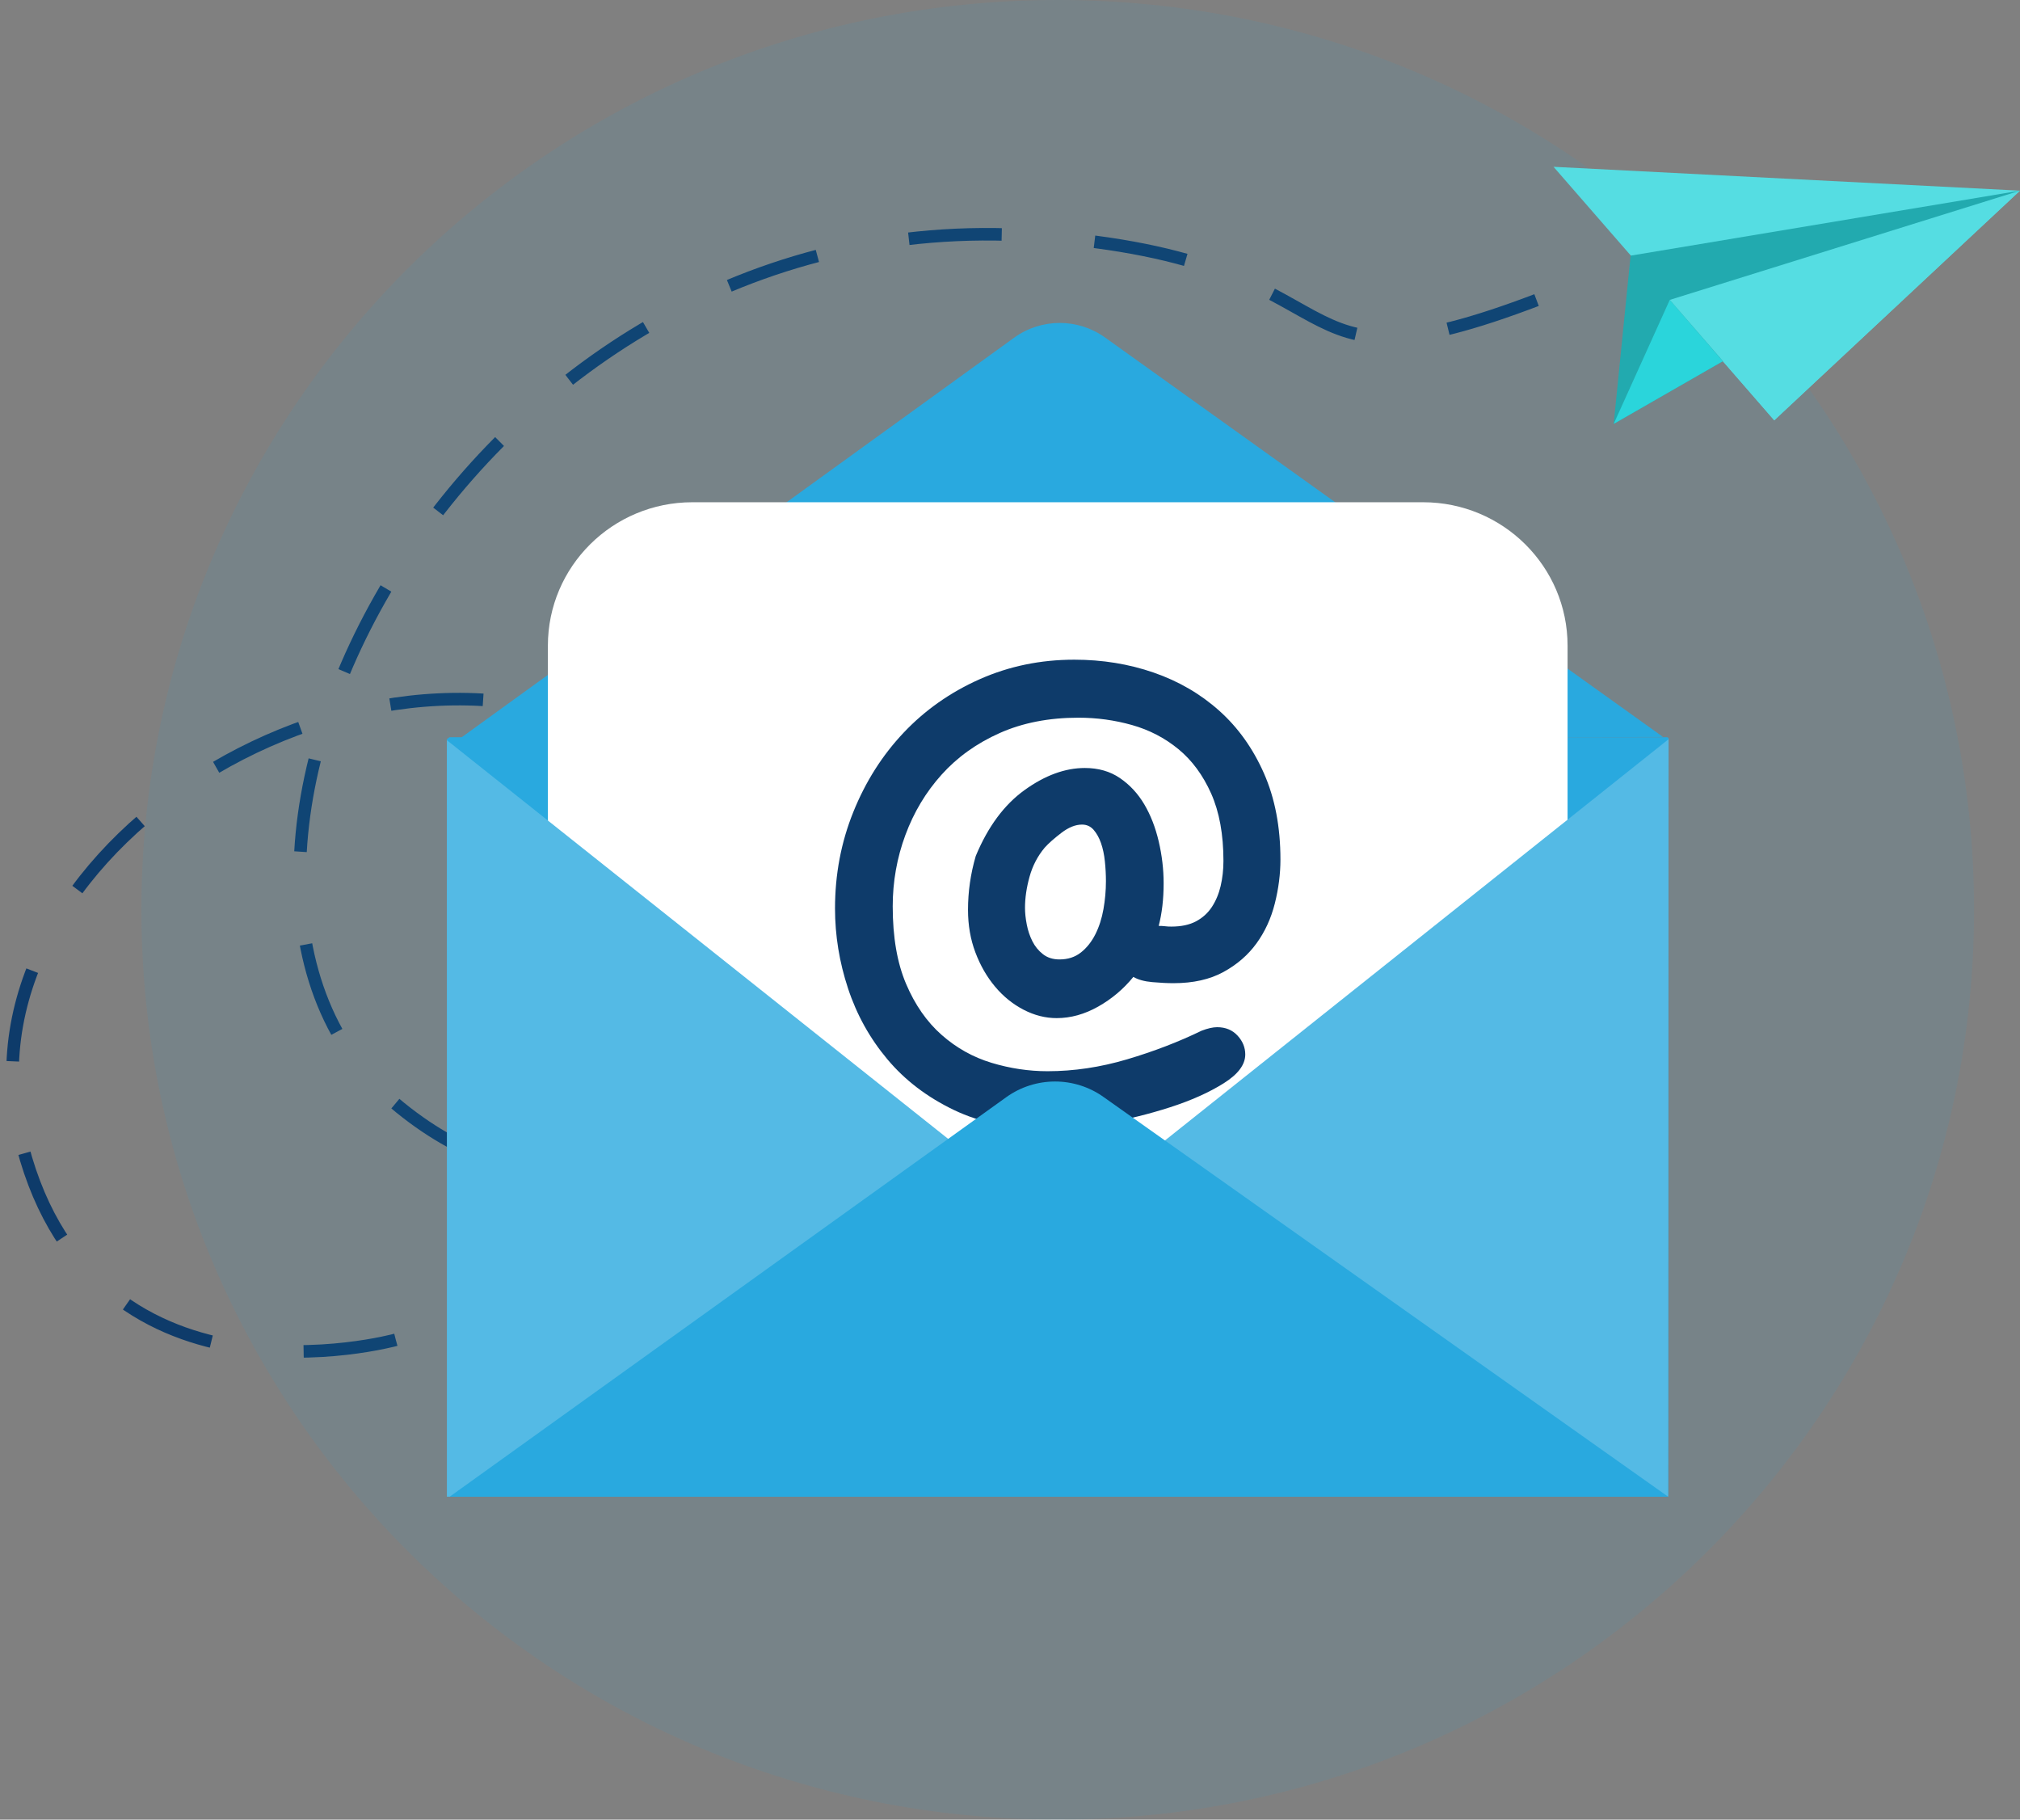<svg width="161" height="145" viewBox="0 0 161 145" fill="none" xmlns="http://www.w3.org/2000/svg">
<rect x="0" y="0" width="161" height="145" fill="#808080" stroke="none"/>
<g id="svg-icon">
<g id="Group">
<g id="Group_2">
<g id="Group_3">
<path id="Vector" d="M31.546 106.763C31.546 106.763 6.772 113.584 1.528 90.248C-3.716 66.912 31.334 46.048 52.703 60.45C72.414 73.733 53.332 105.596 31.908 88.274C9.484 70.143 36.609 15.572 82.541 18.804C109.827 20.723 100.624 32.267 122.686 23.83" stroke="#0E3B6A" stroke-dasharray="7.42 7.42"/>
</g>
</g>
<g id="Group_4">
<g id="Group_5">
<path id="Vector_2" d="M157.339 72.5C157.339 112.541 124.64 145 84.304 145C43.968 145 11.27 112.541 11.27 72.5C11.27 32.459 43.968 0 84.304 0C124.64 0 157.339 32.459 157.339 72.5Z" fill="#29A9DF" fill-opacity="0.09"/>
</g>
</g>
<g id="Group_6">
<g id="Group_7">
<path id="Vector_3" d="M141.411 33.492L123.821 13.292L160.997 15.192L141.411 33.492Z" fill="#55DDE2"/>
</g>
<g id="Group_8">
<path id="Vector_4" d="M128.616 33.779L129.963 20.373L160.995 15.194L128.616 33.779Z" fill="#22AAAF"/>
</g>
<g id="Group_9">
<path id="Vector_5" d="M128.617 33.777L133.085 23.897L137.313 28.786L128.617 33.777Z" fill="#2AD5DB"/>
</g>
<g id="Group_10">
<path id="Vector_6" d="M161 15.192L133.088 23.896L141.414 33.492L161 15.192Z" fill="#55DDE2"/>
</g>
</g>
<g id="Group_11">
<g id="Group_12">
<path id="Vector_7" d="M35.829 58.746L35.619 58.895L35.718 118.993L132.96 119.178L132.99 58.818L132.889 58.746H35.829Z" fill="#29A9DF"/>
</g>
</g>
<g id="Group_13">
<g id="Group_14">
<path id="Vector_8" d="M132.549 58.726L88.077 26.894C85.906 25.34 82.991 25.347 80.828 26.911L36.529 58.943L132.549 58.726Z" fill="#29A9DF"/>
</g>
</g>
<g id="Mask group">
<mask id="mask0_54143_39184" style="mask-type:alpha" maskUnits="userSpaceOnUse" x="29" y="31" width="110" height="87">
<g id="Group_15">
<g id="__lottie_element_7803">
<g id="Group_16">
<g id="Group_17">
<path id="Vector_9" d="M138.96 31.551V117.715H29.736V31.551H138.96Z" fill="white"/>
</g>
</g>
</g>
</g>
</mask>
<g mask="url(#mask0_54143_39184)">
<g id="Group_18">
<g id="Group_19">
<g id="Group_20">
<path id="Vector_10" d="M113.422 40.022H55.185C48.824 40.022 43.668 45.14 43.668 51.455V96.433C43.668 102.748 48.824 107.866 55.185 107.866H113.422C119.783 107.866 124.94 102.748 124.94 96.433V51.455C124.94 45.14 119.783 40.022 113.422 40.022Z" fill="white"/>
</g>
<g id="Group_21">
<path id="Vector_11" d="M77.77 68.213C78.742 65.875 80.041 64.121 81.668 62.952C83.294 61.783 84.893 61.198 86.463 61.198C87.547 61.198 88.482 61.468 89.267 62.005C90.052 62.544 90.698 63.24 91.202 64.093C91.707 64.947 92.09 65.93 92.352 67.044C92.613 68.157 92.745 69.271 92.745 70.385C92.745 71.647 92.613 72.778 92.352 73.781C92.539 73.781 92.707 73.79 92.857 73.808C93.006 73.828 93.174 73.836 93.362 73.836C94.147 73.836 94.8 73.697 95.325 73.419C95.848 73.14 96.269 72.76 96.587 72.277C96.904 71.795 97.138 71.239 97.288 70.607C97.436 69.976 97.512 69.308 97.512 68.603C97.512 66.487 97.184 64.697 96.531 63.23C95.876 61.764 95.006 60.586 93.922 59.695C92.838 58.804 91.604 58.164 90.221 57.774C88.837 57.384 87.416 57.19 85.958 57.19C83.603 57.19 81.508 57.598 79.677 58.414C77.844 59.231 76.302 60.335 75.05 61.727C73.796 63.119 72.834 64.725 72.161 66.543C71.488 68.362 71.152 70.255 71.152 72.222C71.152 74.671 71.507 76.731 72.217 78.401C72.927 80.072 73.872 81.427 75.05 82.466C76.228 83.505 77.554 84.247 79.032 84.693C80.508 85.138 81.995 85.361 83.49 85.361C85.584 85.361 87.697 85.046 89.828 84.415C91.959 83.784 93.941 83.023 95.773 82.132C96.259 81.947 96.671 81.853 97.007 81.853C97.68 81.853 98.222 82.076 98.634 82.521C99.045 82.967 99.251 83.468 99.251 84.025C99.251 84.842 98.671 85.612 97.512 86.335C96.353 87.059 94.941 87.691 93.278 88.228C91.613 88.766 89.884 89.193 88.09 89.509C86.295 89.824 84.761 89.982 83.49 89.982C80.649 89.982 78.162 89.471 76.031 88.451C73.9 87.43 72.133 86.085 70.731 84.415C69.329 82.744 68.282 80.861 67.59 78.763C66.898 76.667 66.553 74.542 66.553 72.389C66.553 69.68 67.038 67.119 68.011 64.706C68.983 62.293 70.319 60.187 72.021 58.386C73.722 56.587 75.741 55.167 78.078 54.127C80.415 53.089 82.93 52.568 85.622 52.568C87.865 52.568 89.977 52.912 91.959 53.598C93.941 54.285 95.68 55.296 97.175 56.633C98.671 57.969 99.858 59.63 100.737 61.616C101.615 63.602 102.055 65.894 102.055 68.491C102.055 69.642 101.905 70.811 101.606 71.999C101.306 73.187 100.821 74.245 100.148 75.172C99.475 76.101 98.596 76.862 97.512 77.455C96.427 78.049 95.1 78.346 93.53 78.346C93.043 78.346 92.483 78.318 91.847 78.262C91.211 78.207 90.706 78.068 90.333 77.845C89.548 78.81 88.613 79.599 87.529 80.211C86.444 80.823 85.341 81.13 84.22 81.13C83.322 81.13 82.443 80.907 81.584 80.462C80.723 80.016 79.966 79.404 79.312 78.624C78.657 77.845 78.134 76.936 77.742 75.896C77.349 74.858 77.153 73.725 77.153 72.5C77.153 71.052 77.358 69.624 77.77 68.213ZM83.266 67.545C82.705 68.213 82.303 68.984 82.06 69.856C81.817 70.728 81.696 71.554 81.696 72.333C81.696 72.742 81.742 73.187 81.836 73.669C81.929 74.152 82.079 74.597 82.285 75.005C82.49 75.414 82.77 75.757 83.126 76.035C83.481 76.314 83.92 76.453 84.444 76.453C85.117 76.453 85.687 76.268 86.155 75.896C86.622 75.526 87.005 75.043 87.304 74.449C87.603 73.855 87.818 73.187 87.949 72.444C88.08 71.702 88.146 70.96 88.146 70.217C88.146 69.698 88.118 69.169 88.061 68.631C88.005 68.093 87.902 67.61 87.753 67.183C87.603 66.757 87.407 66.404 87.164 66.125C86.921 65.847 86.612 65.708 86.239 65.708C85.715 65.708 85.163 65.93 84.584 66.376C84.004 66.821 83.565 67.211 83.266 67.545Z" fill="#0E3B6A"/>
</g>
</g>
</g>
</g>
</g>
<g id="Group_22">
<g id="Group_23">
<path id="Vector_12" d="M132.989 58.906L132.959 119.266H35.619V58.984L84.299 97.691L132.989 58.906Z" fill="#54BAE5"/>
</g>
<g id="Group_24">
<path id="Vector_13" d="M80.202 87.431L35.84 119.267H132.959L87.978 87.431C85.658 85.765 82.522 85.765 80.202 87.431Z" fill="#29A9DF"/>
</g>
</g>
</g>
</g>
</svg>
